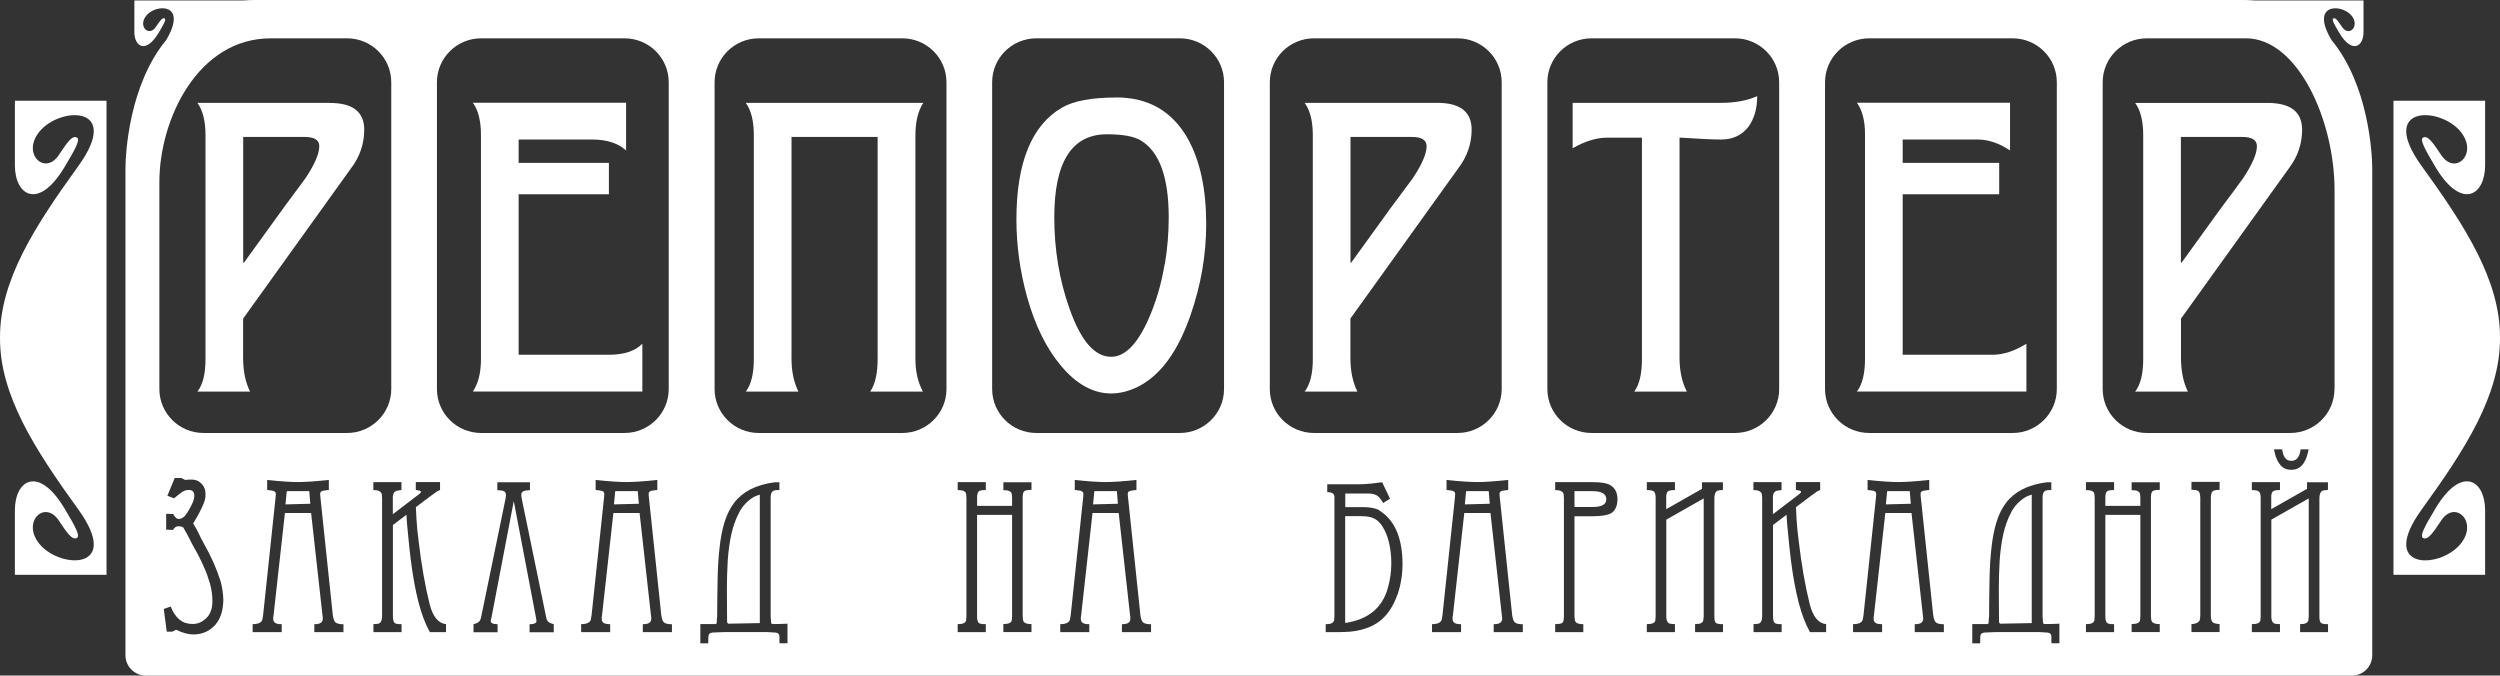 <?xml version="1.0" encoding="UTF-8"?>
<svg id="Layer_2" xmlns="http://www.w3.org/2000/svg" viewBox="0 0 272.01 73.5">
  <rect x="0" y="0" width="272.01" height="73.5" fill="#333333" stroke="none"/>
  <defs>
    <style>
      .cls-1 {
        fill: #fff;
      }
    </style>
  </defs>
  <g id="_Слой_1" data-name="Слой_1">
    <g>
      <path class="cls-1" d="M149.3,56.32c-.29-.1-.7-.16-1.21-.16h-1.73v11.62c2.5-.37,4.05-1.64,4.65-3.83.24-.86.37-1.75.37-2.66,0-.76-.08-1.5-.24-2.21-.16-.71-.42-1.34-.78-1.89-.29-.43-.64-.72-1.06-.86Z"/>
      <polygon class="cls-1" points="119.07 53.44 118.93 54.88 121.63 54.81 121.52 53.44 119.07 53.44"/>
      <polygon class="cls-1" points="159.52 53.44 159.38 54.88 162.09 54.81 161.98 53.44 159.52 53.44"/>
      <path class="cls-1" d="M218.86,55.68c-.39.71-.69,1.52-.89,2.42-.2.9-.33,1.87-.4,2.91-.06,1.04-.09,2.07-.09,3.09,0,.62,0,1.23.01,1.83,0,.6.01,1.16.01,1.7,0,.09.04.17.11.23l3.23-.06s.08,0,.11,0c.04,0,.08,0,.11,0v-13.98c-.29.09-.5.16-.63.24-.67.39-1.2.93-1.59,1.64Z"/>
      <path class="cls-1" d="M173.33,53.44h-2.02v1.72h2.02c.97,0,1.45-.29,1.44-.85,0-.56-.48-.86-1.44-.87Z"/>
      <polygon class="cls-1" points="205.33 53.44 205.19 54.88 207.9 54.81 207.79 53.44 205.33 53.44"/>
      <path class="cls-1" d="M80.47,55.68c-.39.71-.69,1.52-.89,2.42-.2.9-.33,1.87-.4,2.91-.06,1.04-.09,2.07-.09,3.09,0,.62,0,1.23.01,1.83,0,.6.01,1.16.01,1.7,0,.09.04.17.11.23l3.23-.06s.08,0,.11,0c.04,0,.08,0,.11,0v-13.98c-.29.09-.5.16-.63.24-.67.39-1.2.93-1.59,1.64Z"/>
      <path class="cls-1" d="M255.83,1.66c1,1.19-.25,2.4-1,1.28-.4-.59-.7-1.08-.96-.93-.18.1.03.53.67,1.59,1.37,2.28,2.62,1.49,2.62-.12V.05h-11.86c-.39-.03-.79-.05-1.2-.05H27.67c-.41,0-.81.02-1.2.05h-11.85v3.43c0,1.61,1.25,2.4,2.62.12.64-1.06.85-1.49.68-1.59-.26-.15-.57.34-.97.93-.75,1.12-2.01-.1-1-1.28,1.08-1.27,4.52-1.31,2.13,2.7-4.01,4.86-4.43,12.26-4.43,14.01v52.93c0,1.21,1,2.21,2.22,2.21h240.02c1.23,0,2.22-.99,2.22-2.21V18.37c0-1.75-.42-9.16-4.43-14.01-2.38-4,1.05-3.97,2.14-2.7ZM23.5,67.9c-.65.76-1.48,1.14-2.48,1.13-.54,0-1.16-.17-1.85-.51l-.44.21h-.59l-.32-2.47.75-.27c.5,1.27,1.28,1.9,2.34,1.9.45.02.87-.11,1.25-.39.41-.3.68-.65.79-1.06.06-.15.1-.31.12-.47.02-.16.04-.34.04-.51,0-.37-.02-.71-.07-1.04-.05-.33-.11-.64-.2-.94-.17-.59-.39-1.21-.67-1.84-.28-.63-.61-1.29-1.01-1.98-.12-.22-.23-.41-.32-.59-.09-.18-.18-.35-.26-.52-.08-.17-.18-.35-.28-.53-.1-.18-.22-.39-.36-.63-.1-.08-.25-.12-.44-.13-.19-.01-.33.03-.44.12-.04.04-.08.08-.12.11-.04.04-.08.09-.11.17l-.75-.03v-1.73l.78.03c.03.08.07.17.13.25l.16.16s.06.06.13.09c.07.03.16.04.27.03.11-.01.23-.07.37-.16.14-.09.28-.25.43-.48.25-.4.45-.76.59-1.08.14-.31.2-.58.2-.81,0-.43-.21-.64-.65-.62-.24,0-.51.09-.8.31-.1.08-.22.18-.35.27-.13.1-.26.21-.4.33l-.73-.28.8-1.93h.72l.42.21c.25-.03.45-.04.59-.04.5-.02.89.13,1.18.45.31.31.46.71.44,1.18,0,.34-.06.67-.21.99-.13.33-.29.67-.48,1.02-.19.35-.4.73-.65,1.13.18.3.31.54.41.71.09.17.17.33.23.46.06.13.13.27.2.42s.18.35.32.6c.4.7.75,1.4,1.05,2.07.3.68.55,1.35.77,2.03.18.66.28,1.33.3,2.02-.02,1.14-.29,2.02-.82,2.65ZM37.36,68.78h-3.16v-.87c.59.02.9-.17.92-.56,0-.11,0-.23-.03-.37l-1.24-11.16h-2.85l-1.24,11.16c-.03.13-.04.25-.03.37,0,.4.31.58.92.56v.87h-3.16v-.87c.62,0,.97-.17,1.06-.51l.08-.49,1.35-12.74c.02-.21.03-.35.03-.42,0-.22-.14-.34-.45-.38l-.49-.06v-1.09c1.48.16,2.6.23,3.35.23.74,0,1.86-.07,3.36-.23v1.09l-.49.06c-.32.03-.47.16-.45.4,0,.07,0,.2.03.41l1.34,12.74c.06.43.16.71.32.82.16.12.43.18.84.18v.87ZM22.15,47.11c-2.66,0-4.81-2.14-4.81-4.78v-22.52c0-6.8,4.16-15.64,12.12-15.64h8.3c2.66,0,4.81,2.14,4.81,4.78v33.38c0,2.64-2.16,4.78-4.81,4.78h-15.6ZM48.53,68.78h-1.76l-.38-.76c-.84-1.83-1.46-4.67-1.86-8.53l-.17-1.73c-.05-.39-.09-.97-.14-1.75l-1.47,1.11v9.94c0,.39.08.64.2.73.13.09.37.13.74.12v.87h-3.06v-.87l.49-.04c.29-.05.44-.31.45-.8v-12.91l-.03-.39c-.08-.3-.38-.45-.92-.45v-.86h3.06v.86l-.45.06c-.34.07-.5.33-.49.79v1.78l2.79-2.13.24-.2.03-.13s-.03-.04-.06-.06l-.13-.06c-.11-.02-.23-.04-.37-.06v-.86h2.64v.86l-.32.15c-.12.08-.39.27-.8.58l-1.51,1.14.06,1.25c.04.69.11,1.48.23,2.38.31,2.64.71,4.95,1.21,6.94.35,1.35.94,2.07,1.78,2.16v.87ZM47.54,42.33V8.95c0-2.64,2.16-4.78,4.81-4.78h15.6c2.66,0,4.81,2.14,4.81,4.78v33.38c0,2.64-2.16,4.78-4.81,4.78h-15.6c-2.66,0-4.81-2.14-4.81-4.78ZM60.26,68.79h-2.64v-.87c.49,0,.74-.12.75-.34,0-.05-.01-.2-.07-.47l-2.4-12.59h0s-2.41,12.59-2.41,12.59l-.1.44c0,.24.25.36.75.37v.87h-2.62v-.87l.38-.13c.25-.1.41-.34.46-.7l2.66-12.91.03-.32c0-.28-.15-.45-.48-.49l-.46-.04v-.86h3.55v.86l-.46.04c-.34.06-.5.22-.48.49l.03.32,2.66,12.91c.05.37.2.6.46.7l.38.13v.87ZM73.1,68.78h-3.16v-.87c.59.02.9-.17.92-.56,0-.11,0-.23-.03-.37l-1.24-11.16h-2.85l-1.24,11.16c-.03.13-.04.25-.03.37,0,.4.31.58.92.56v.87h-3.16v-.87c.62,0,.97-.17,1.06-.51l.08-.49,1.35-12.74c.02-.21.03-.35.03-.42,0-.22-.14-.34-.45-.38l-.49-.06v-1.09c1.48.16,2.6.23,3.35.23.74,0,1.86-.07,3.36-.23v1.09l-.49.06c-.32.03-.47.16-.45.4,0,.07,0,.2.03.41l1.34,12.74c.06.43.16.71.32.82.16.12.43.18.84.18v.87ZM85.68,69.99h-.86c-.02-.23-.02-.41-.01-.56,0-.15,0-.27-.04-.36-.03-.09-.1-.16-.2-.2-.1-.04-.27-.06-.5-.06l-.62-.04h-4.55l-1.07.04c-.23,0-.4.02-.51.06-.1.04-.17.11-.21.2-.03.09-.04.22-.04.37,0,.15,0,.34-.01.56h-.86v-2.1s.31,0,.31,0h1.07c.09,0,.17,0,.23,0,.06,0,.1-.02.13-.05.03-.03.04-.07.05-.13,0-.06,0-.15,0-.26l.04-.39c0-1.46.03-2.81.05-4.05.02-1.25.09-2.38.21-3.42.11-1.03.29-1.96.54-2.78.25-.82.6-1.53,1.06-2.13.46-.6,1.05-1.08,1.77-1.45.72-.37,1.6-.63,2.66-.77h.48s0,.85,0,.85c-.17,0-.31,0-.44.02-.12.01-.22.05-.29.11-.07.06-.12.14-.16.25s-.06.27-.06.47v12.91l.03.39c0,.21.02.33.05.37.03.04.12.06.26.06.23,0,.46,0,.69-.01.24,0,.5-.02.8-.03v2.14ZM102.98,42.33c0,2.64-2.15,4.78-4.81,4.78h-15.61c-2.66,0-4.81-2.14-4.81-4.78V8.95c0-2.64,2.15-4.78,4.81-4.78h15.61c2.66,0,4.81,2.14,4.81,4.78v33.38ZM112.22,53.3c-.37,0-.63.04-.75.13-.13.08-.2.32-.2.72v12.91l.04.39c.05.31.35.46.92.45v.87h-3.06v-.87c.58,0,.89-.14.92-.45l.03-.39v-11.04h-3.81v11.04c0,.39.08.64.2.73.13.09.38.13.75.12v.87h-3.06v-.87c.58,0,.89-.14.92-.45l.03-.39v-12.91l-.03-.39c-.03-.3-.33-.45-.92-.45v-.86h3.06v.86c-.38,0-.63.04-.75.13-.13.08-.2.32-.2.72v.87h3.81v-.87l-.03-.39c-.03-.3-.33-.45-.92-.45v-.86h3.06v.86ZM125.23,68.78h-3.16v-.87c.59.02.9-.17.92-.56,0-.11,0-.23-.03-.37l-1.24-11.16h-2.85l-1.24,11.16c-.03.13-.04.25-.03.37,0,.4.31.58.92.56v.87h-3.16v-.87c.62,0,.97-.17,1.06-.51l.08-.49,1.35-12.74c.02-.21.03-.35.03-.42,0-.22-.14-.34-.45-.38l-.49-.06v-1.09c1.48.16,2.6.23,3.35.23.74,0,1.86-.07,3.36-.23v1.09l-.49.06c-.32.03-.47.16-.45.4,0,.07,0,.2.03.41l1.34,12.74c.06.43.16.71.32.82.16.12.43.18.84.18v.87ZM133.18,42.33c0,2.64-2.16,4.78-4.81,4.78h-15.61c-2.66,0-4.81-2.14-4.81-4.78V8.95c0-2.64,2.15-4.78,4.81-4.78h15.61c2.66,0,4.81,2.14,4.81,4.78v33.38ZM138.16,42.33V8.95c0-2.64,2.15-4.78,4.81-4.78h15.61c2.66,0,4.81,2.14,4.81,4.78v33.38c0,2.64-2.16,4.78-4.81,4.78h-15.61c-2.66,0-4.81-2.14-4.81-4.78ZM152.05,64.68c-.67,1.94-1.82,3.17-3.45,3.69-.36.12-.72.22-1.1.28-.38.07-.77.1-1.18.11-.11,0-.34.02-.68.02-.34,0-.8,0-1.4,0v-.87c.55.02.86-.13.92-.45l.03-.39v-12.91c.04-.41-.22-.62-.78-.61v-.86h3.36c.42,0,.88-.02,1.38-.07.27-.03.68-.08,1.23-.15l.86,1.79-.75.47c-.11-.2-.23-.37-.34-.51-.26-.35-.68-.52-1.24-.52h-2.54v1.48s2.02,0,2.02,0c.07,0,.18,0,.33.01.16,0,.32.03.51.06.18.03.36.07.54.13.17.06.3.13.39.21l.34.25c1.38,1.08,2.08,2.91,2.1,5.48,0,1.18-.18,2.3-.54,3.37ZM165.68,68.78h-3.16v-.87c.59.02.9-.17.92-.56,0-.11,0-.23-.03-.37l-1.24-11.16h-2.85l-1.24,11.16c-.03.13-.04.25-.03.37,0,.4.31.58.92.56v.87h-3.16v-.87c.62,0,.97-.17,1.06-.51l.08-.49,1.35-12.74c.02-.21.03-.35.03-.42,0-.22-.14-.34-.45-.38l-.49-.06v-1.09c1.48.16,2.6.23,3.35.23.74,0,1.86-.07,3.36-.23v1.09l-.49.06c-.32.03-.47.16-.45.4,0,.07,0,.2.03.41l1.34,12.74c.06.43.16.71.32.82.16.12.43.18.84.18v.87ZM175.16,55.9c-.34.17-.95.26-1.85.27h-2v10.9l.04.39c.05.31.35.46.92.45v.87h-3.06v-.87l.51-.04c.25-.04.39-.17.41-.41l.03-.39v-12.91l-.03-.39c-.07-.3-.37-.45-.92-.45v-.86h4.1c.87,0,1.49.1,1.85.3.55.3.83.83.83,1.58-.02.8-.3,1.33-.83,1.58ZM187.47,53.3c-.18.02-.34.04-.48.06-.3.04-.46.34-.46.9v12.8c0,.39.05.64.19.73.14.09.39.13.75.12v.87h-3.04v-.87c.55,0,.86-.14.9-.45l.04-.39v-12.84l-4.07,2.31v10.53c0,.49.16.76.45.8l.49.04v.87h-3.06v-.87c.6,0,.91-.14.93-.45l.03-.39v-12.91c0-.37-.08-.6-.2-.69-.12-.09-.38-.15-.76-.15v-.86h3.06v.86c-.39,0-.64.05-.75.13-.14.1-.21.34-.2.72v1.23l3.89-2.21v-.72h2.28v.86ZM173.17,47.11c-2.66,0-4.81-2.14-4.81-4.78V8.95c0-2.64,2.15-4.78,4.81-4.78h15.6c2.66,0,4.81,2.14,4.81,4.78v33.38c0,2.64-2.15,4.78-4.81,4.78h-15.6ZM198.69,68.78h-1.76l-.38-.76c-.84-1.83-1.46-4.67-1.86-8.53l-.17-1.73c-.05-.39-.09-.97-.14-1.75l-1.47,1.11v9.94c0,.39.08.64.2.73.13.09.37.13.74.12v.87h-3.06v-.87l.49-.04c.29-.05.44-.31.45-.8v-12.91l-.03-.39c-.08-.3-.38-.45-.92-.45v-.86h3.06v.86l-.45.06c-.34.07-.5.33-.49.79v1.78l2.79-2.13.24-.2.03-.13s-.03-.04-.06-.06l-.13-.06c-.11-.02-.23-.04-.37-.06v-.86h2.64v.86l-.32.15c-.12.08-.39.27-.8.58l-1.51,1.14.06,1.25c.04.69.11,1.48.23,2.38.31,2.64.71,4.95,1.21,6.94.35,1.35.94,2.07,1.78,2.16v.87ZM198.57,42.33V8.95c0-2.64,2.16-4.78,4.81-4.78h15.6c2.66,0,4.81,2.14,4.81,4.78v33.38c0,2.64-2.16,4.78-4.81,4.78h-15.6c-2.66,0-4.81-2.14-4.81-4.78ZM211.49,68.78h-3.16v-.87c.59.02.9-.17.92-.56,0-.11,0-.23-.03-.37l-1.24-11.16h-2.85l-1.24,11.16c-.03.13-.04.25-.03.37,0,.4.31.58.92.56v.87h-3.16v-.87c.62,0,.97-.17,1.06-.51l.08-.49,1.35-12.74c.02-.21.03-.35.03-.42,0-.22-.14-.34-.45-.38l-.49-.06v-1.09c1.48.16,2.6.23,3.35.23.74,0,1.86-.07,3.36-.23v1.09l-.49.06c-.32.03-.47.16-.45.4,0,.07,0,.2.03.41l1.34,12.74c.06.43.16.71.32.82.16.12.43.18.84.18v.87ZM224.07,69.99h-.86c-.02-.23-.02-.41-.01-.56,0-.15,0-.27-.04-.36-.03-.09-.1-.16-.2-.2-.1-.04-.27-.06-.5-.06l-.62-.04h-4.55l-1.07.04c-.23,0-.4.02-.51.06-.1.04-.17.11-.21.2-.03.09-.04.22-.04.37,0,.15,0,.34-.01.56h-.86v-2.1s.31,0,.31,0h1.07c.09,0,.17,0,.23,0,.06,0,.1-.02.13-.05.03-.03.04-.07.05-.13,0-.06,0-.15,0-.26l.04-.39c0-1.46.03-2.81.05-4.05.02-1.25.09-2.38.21-3.42.11-1.03.29-1.96.54-2.78s.6-1.53,1.06-2.13c.46-.6,1.05-1.08,1.77-1.45.72-.37,1.6-.63,2.66-.77h.48s0,.85,0,.85c-.17,0-.31,0-.44.02-.12.01-.22.05-.29.11-.07.06-.12.14-.16.25-.04.11-.06.27-.06.47v12.91l.03.39c0,.21.02.33.05.37.03.04.12.06.26.06.23,0,.45,0,.69-.01.24,0,.5-.02.8-.03v2.14ZM234.98,53.3c-.37,0-.63.04-.75.13-.13.08-.2.32-.2.72v12.91l.04.39c.05.31.35.46.92.45v.87h-3.06v-.87c.58,0,.89-.14.92-.45l.03-.39v-11.04h-3.81v11.04c0,.39.08.64.2.73.13.09.38.13.75.12v.87h-3.06v-.87c.58,0,.89-.14.92-.45l.03-.39v-12.91l-.03-.39c-.03-.3-.33-.45-.92-.45v-.86h3.06v.86c-.38,0-.63.04-.75.13-.13.08-.2.32-.2.72v.87h3.81v-.87l-.03-.39c-.03-.3-.33-.45-.92-.45v-.86h3.06v.86ZM241.49,53.3c-.36,0-.6.05-.73.14-.13.09-.2.33-.21.7v12.83c0,.39.07.64.22.75s.39.16.73.18v.87h-3.06v-.87c.54-.02.86-.2.93-.54l.03-.39v-12.83c-.02-.39-.09-.63-.22-.72-.13-.08-.37-.13-.74-.13v-.86h3.06v.86ZM253.3,53.3c-.18.02-.34.04-.48.06-.3.04-.46.34-.46.9v12.8c0,.39.05.64.19.73.14.09.39.13.75.12v.87h-3.04v-.87c.55,0,.86-.14.9-.45l.04-.39v-12.84l-4.07,2.31v10.53c0,.49.16.76.45.8l.49.04v.87h-3.06v-.87c.6,0,.91-.14.93-.45l.03-.39v-12.91c0-.37-.08-.6-.2-.69-.12-.09-.38-.15-.76-.15v-.86h3.06v.86c-.39,0-.64.05-.75.13-.14.1-.21.34-.2.72v1.23l3.89-2.21v-.72h2.28v.86ZM247.44,48.89h.87c.02.14.04.26.07.35.13.6.44.9.93.9s.79-.3.94-.9c.03-.09.05-.21.07-.35h.87l-.07.3c-.28,1.29-.89,1.93-1.82,1.93s-1.53-.64-1.82-1.93l-.06-.3ZM254,42.33c0,2.64-2.16,4.78-4.81,4.78h-15.6c-2.66,0-4.81-2.14-4.81-4.78V8.95c0-2.64,2.15-4.78,4.81-4.78h10.78c5.62,0,9.64,8.88,9.64,16.54v21.62Z"/>
      <polygon class="cls-1" points="31.2 53.44 31.06 54.88 33.76 54.81 33.65 53.44 31.2 53.44"/>
      <polygon class="cls-1" points="66.94 53.44 66.8 54.88 69.51 54.81 69.39 53.44 66.94 53.44"/>
      <path class="cls-1" d="M35.88,11.19h-14.4c.58.81.88,1.98.88,3.52v24.37c0,1.59-.29,2.77-.88,3.53h5.73c-.51-1.02-.76-2.25-.76-3.7v-4.24l11.73-16.34c.97-1.27,1.45-2.69,1.45-4.21,0-1.95-1.24-2.92-3.76-2.92ZM33.24,19.39c-.8,1.09-1.6,2.17-2.39,3.23l-4.3,5.95h-.09v-13.67h6.68c1.06,0,1.6.33,1.6,1.01,0,.81-.5,1.97-1.5,3.48Z"/>
      <path class="cls-1" d="M51.46,42.6h18.43v-5.2c-.79.8-2.01,1.2-3.64,1.2h-9.82v-17.46h9.82v-3.42h-9.82v-2.54h7.99c1.6,0,2.83.4,3.7,1.19v-5.19h-16.67c.59.81.88,1.98.88,3.52v24.37c0,1.48-.29,2.65-.88,3.53Z"/>
      <path class="cls-1" d="M100.46,11.19h-19.32c.59.81.88,1.98.88,3.52v24.33c0,1.62-.29,2.81-.88,3.57h5.73c-.5-1.02-.75-2.2-.75-3.57V14.9h9.37v24.14c0,1.59-.27,2.78-.81,3.57h5.74c-.55-1.01-.82-2.2-.82-3.57V14.74c0-1.5.29-2.69.86-3.55Z"/>
      <path class="cls-1" d="M121.45,10.61c-2.65,0-4.6.36-5.87,1.08-3.33,1.92-4.99,5.99-4.99,12.2,0,2.81.39,5.6,1.14,8.35.87,3.12,2.1,5.64,3.68,7.52,1.68,2.03,3.52,3.05,5.49,3.05.98,0,1.97-.26,2.95-.75,2.43-1.23,4.33-3.84,5.7-7.82,1.12-3.23,1.69-6.52,1.69-9.85,0-3.79-.66-6.88-1.99-9.28-1.69-3-4.29-4.51-7.81-4.51ZM126.71,28.78c-.34,2.09-.93,4.1-1.79,6.03-1.2,2.67-2.54,4.01-4.02,4.01-1.8,0-3.3-1.74-4.53-5.23-1.12-3.14-1.66-6.46-1.66-9.95,0-6.02,1.91-9.03,5.73-9.03,1.71,0,2.93.22,3.68.67,2.03,1.22,3.04,4.01,3.04,8.36,0,1.7-.13,3.41-.43,5.14Z"/>
      <path class="cls-1" d="M146.93,34.66l11.73-16.34c.97-1.27,1.46-2.69,1.46-4.21,0-1.95-1.25-2.92-3.76-2.92h-14.41c.59.81.89,1.98.89,3.52v24.37c0,1.59-.3,2.77-.89,3.53h5.74c-.51-1.02-.76-2.25-.76-3.7v-4.24ZM146.93,14.9h6.68c1.07,0,1.61.33,1.61,1.01,0,.81-.5,1.97-1.5,3.48-.8,1.09-1.6,2.17-2.4,3.23l-4.3,5.95h-.08v-13.67Z"/>
      <path class="cls-1" d="M171.11,11.19v4.94c1.35-.77,2.59-1.15,3.71-1.15h3.83v24.1c0,1.59-.28,2.77-.84,3.53h5.73c-.52-.98-.8-2.22-.8-3.7V14.97c2.11.14,3.61.21,4.52.21,1.29,0,2.29-.48,3-1.42.61-.86.93-1.96.93-3.3-1.1.49-2.41.73-3.92.73h-16.16Z"/>
      <path class="cls-1" d="M202.05,42.6h18.43v-5.2c-1.29.8-2.52,1.2-3.7,1.2h-9.76v-17.46h10.5v-3.42h-10.5v-2.54h8.15c1.17,0,2.35.4,3.53,1.19v-5.19h-16.66c.58.81.88,1.94.88,3.39v24.5c0,1.59-.3,2.77-.88,3.53Z"/>
      <path class="cls-1" d="M232.31,11.19c.59.81.88,1.98.88,3.52v24.37c0,1.59-.29,2.77-.88,3.53h5.74c-.5-1.02-.75-2.25-.75-3.7v-4.24l11.73-16.34c.97-1.27,1.45-2.69,1.45-4.21,0-1.95-1.25-2.92-3.76-2.92h-14.4ZM244.06,19.39c-.79,1.09-1.59,2.17-2.39,3.23l-4.3,5.95h-.08v-13.67h6.67c1.06,0,1.6.33,1.6,1.01,0,.81-.5,1.97-1.5,3.48Z"/>
      <path class="cls-1" d="M1.62,17.98c0,3.3,2.56,4.91,5.37.25,1.32-2.18,1.74-3.06,1.38-3.26-.54-.31-1.16.69-1.98,1.91-1.53,2.28-4.11-.2-2.05-2.62,2.3-2.71,8.95-2.79,4.18,3.81C3.75,24.67,0,30.51,0,36.68v.14c0,6.18,3.75,12.01,8.52,18.61,4.77,6.6-1.88,6.51-4.18,3.81-2.06-2.42.51-4.91,2.05-2.62.81,1.21,1.44,2.21,1.98,1.91.36-.2-.07-1.08-1.38-3.26-2.81-4.65-5.37-3.05-5.37.25v7.02h9.97V10.96H1.62v7.02Z"/>
      <path class="cls-1" d="M272.01,36.82v-.14c0-6.18-3.75-12.02-8.52-18.61-4.77-6.6,1.87-6.52,4.18-3.81,2.06,2.42-.51,4.91-2.05,2.62-.82-1.21-1.44-2.21-1.98-1.91-.35.2.07,1.08,1.38,3.26,2.81,4.66,5.37,3.05,5.37-.25v-7.02h-9.97v51.58h9.97v-7.02c0-3.3-2.56-4.91-5.37-.25-1.32,2.18-1.74,3.06-1.38,3.26.54.31,1.16-.69,1.98-1.91,1.53-2.29,4.1.2,2.05,2.62-2.3,2.71-8.95,2.79-4.18-3.81,4.78-6.6,8.52-12.44,8.52-18.61Z"/>
    </g>
  </g>
</svg>
